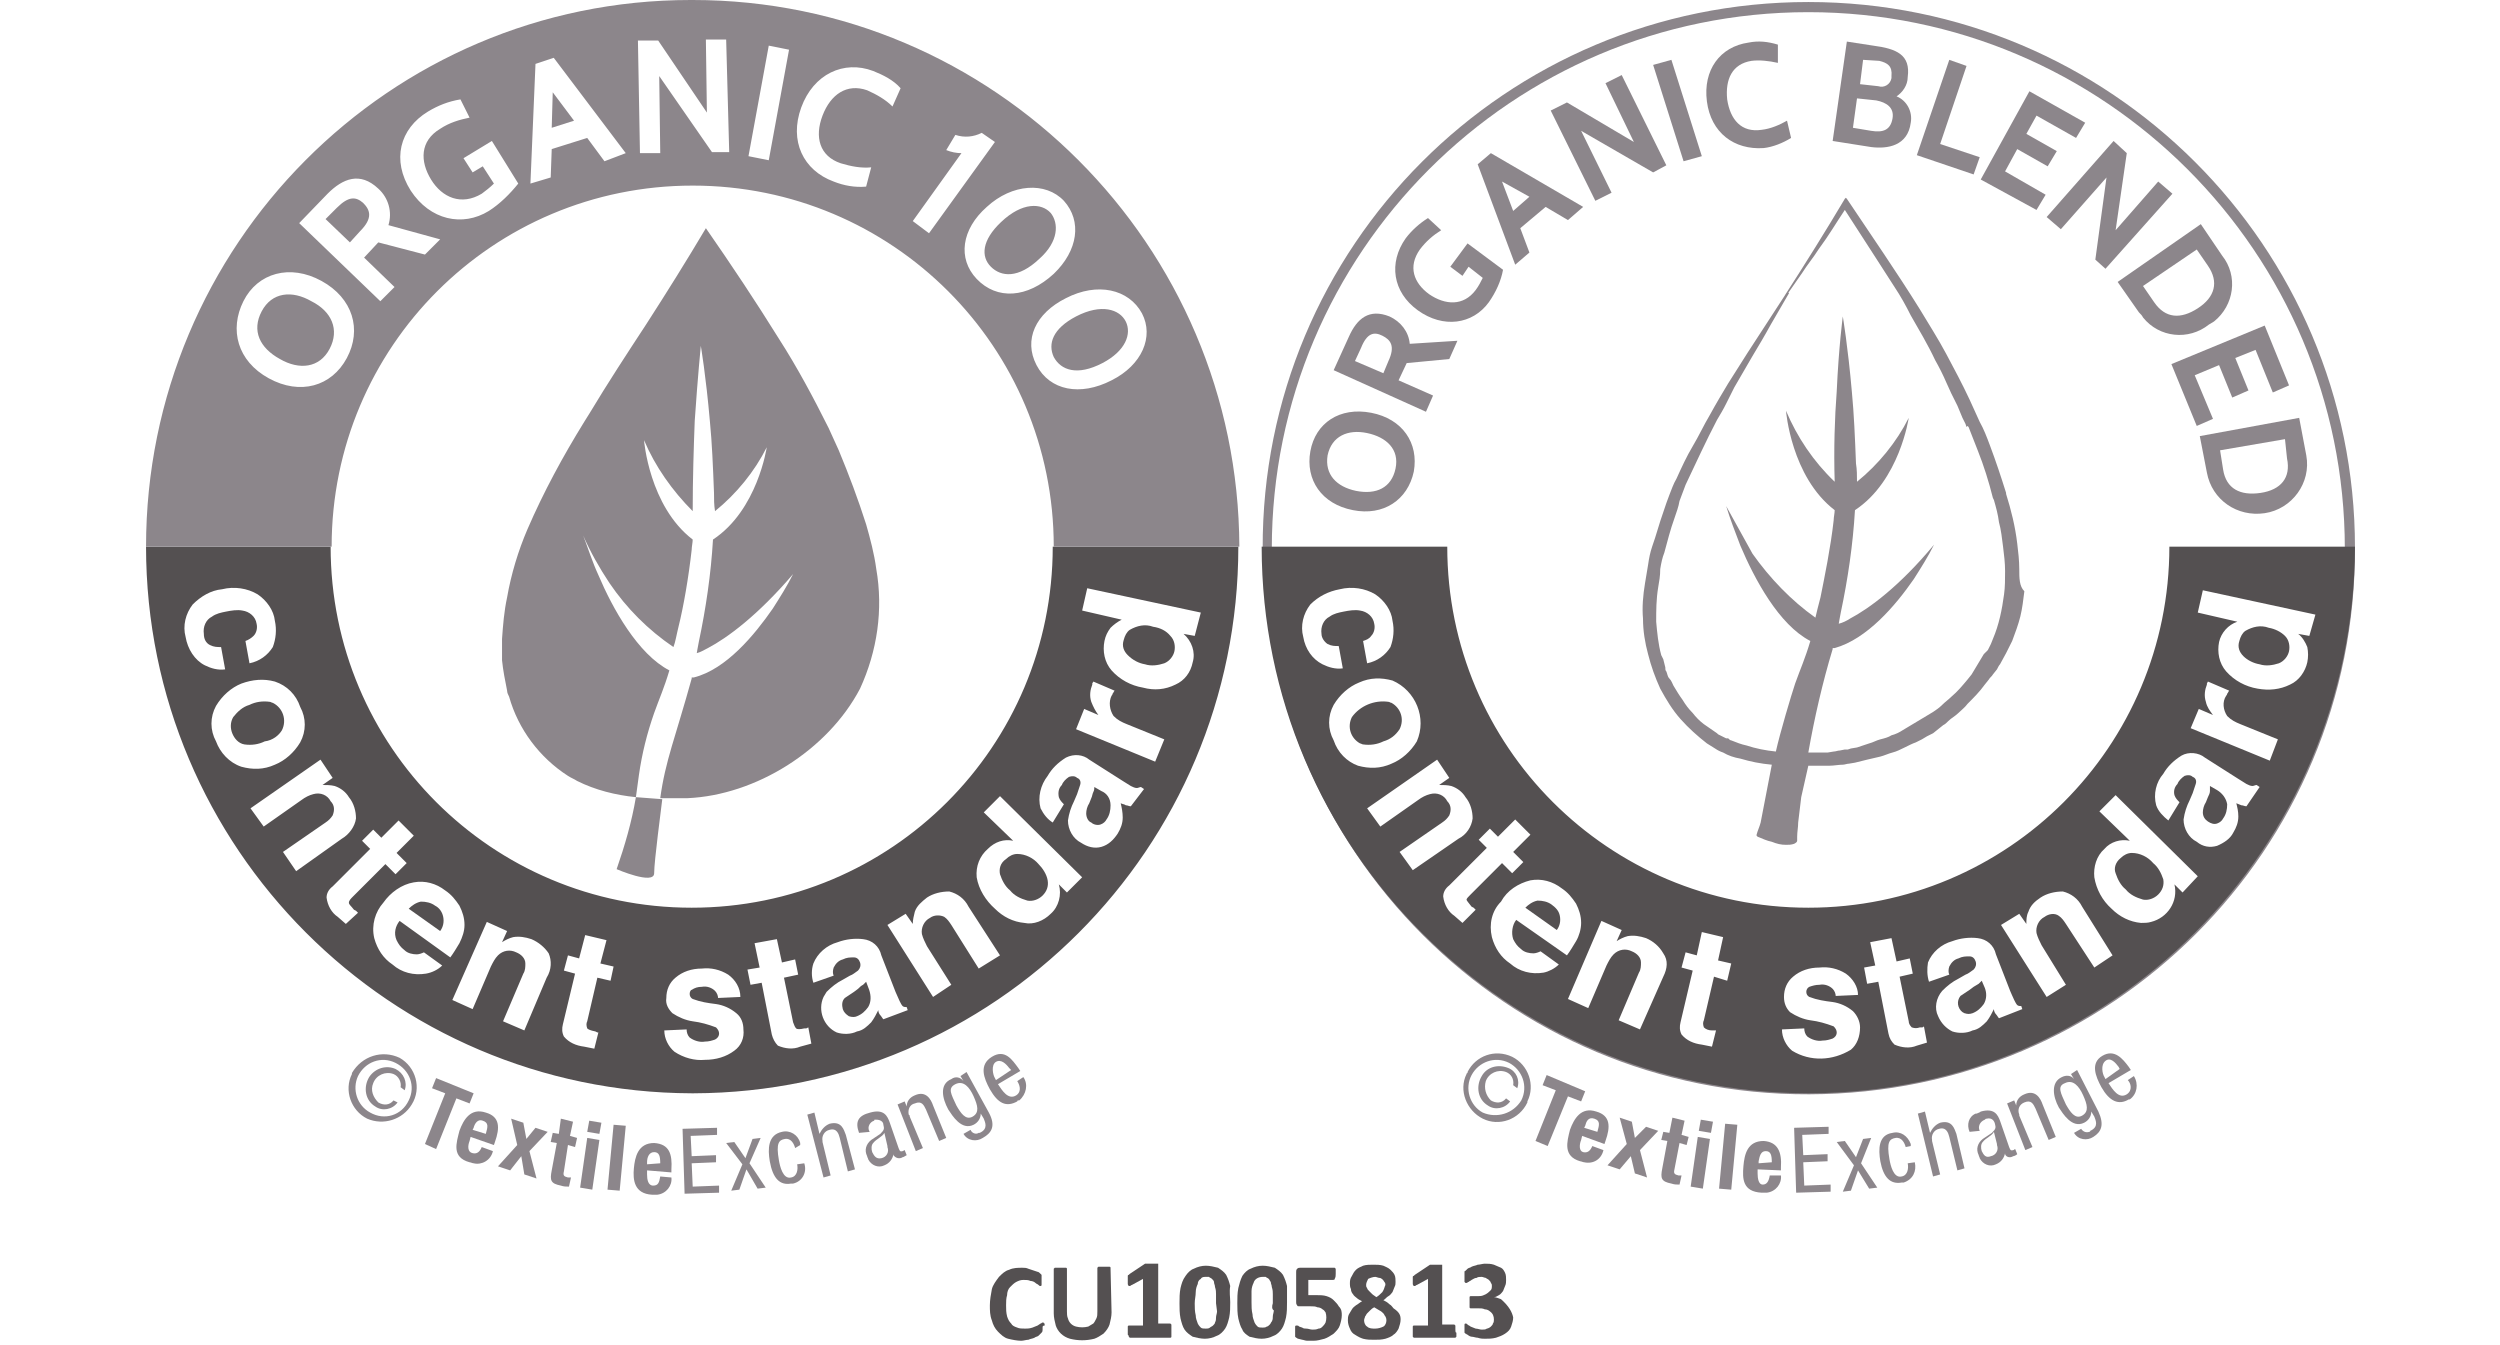 <?xml version="1.0" encoding="utf-8"?>
<!-- Generator: Adobe Illustrator 26.0.2, SVG Export Plug-In . SVG Version: 6.00 Build 0)  -->
<svg version="1.1" id="aaadfd1e-cd4d-4da0-8517-a2216d82a6b6"
	 xmlns="http://www.w3.org/2000/svg" xmlns:xlink="http://www.w3.org/1999/xlink" x="0px" y="0px" width="246.5px" height="132.6px"
	 viewBox="0 0 246.5 132.6" style="enable-background:new 0 0 246.5 132.6;" xml:space="preserve">
<style type="text/css">
	.st0{fill:#8C868B;}
	.st1{fill:none;}
	.st2{fill:#545051;}
</style>
<g>
	<path class="st0" d="M149.1,104.2c1.6,0.8,2.3,2.8,1.5,4.4v0.1c-0.8,1.7-2.8,2.4-4.4,1.6s-2.4-2.8-1.6-4.4c0,0,0-0.1,0.1-0.1v-0.1
		l0,0C145.5,104.1,147.4,103.4,149.1,104.2L149.1,104.2L149.1,104.2z M150,108.5c0.7-1.4,0.1-3-1.2-3.7c-1.4-0.7-3-0.1-3.7,1.2l0,0
		l0,0c-0.7,1.3-0.2,3,1.1,3.7C147.6,110.3,149.2,109.8,150,108.5z M148.9,108.6c-0.5,0.7-1.5,0.9-2.2,0.4l0,0
		c-1-0.6-1.2-1.9-0.6-2.9c0.5-0.9,1.6-1.2,2.6-0.8c0.8,0.3,1.2,1.2,0.9,2l-0.4-0.3c0.1-0.6-0.2-1.1-0.7-1.3c-0.8-0.3-1.7,0.1-2,0.9
		l0,0l0,0c-0.2,0.7,0,1.4,0.5,1.9c0.5,0.3,1.1,0.3,1.5-0.2L148.9,108.6z"/>
	<path class="st0" d="M156.3,107.6l-0.4,1l-1.3-0.5l-2,4.9l-1.2-0.5l2-5l-1.3-0.5l0.4-1L156.3,107.6z"/>
	<path class="st0" d="M156,112l-0.1,0.4c-0.2,0.5-0.2,1.1,0.2,1.2s0.7-0.1,0.9-0.6l1.1,0.4c-0.2,0.9-1,1.4-1.9,1.2
		c-0.1,0-0.3-0.1-0.4-0.1c-1.7-0.5-1.3-1.9-1-3.1c0.4-1.1,1.1-2.3,2.6-1.8c1.4,0.4,1.4,1.5,0.9,2.9l-0.1,0.3L156,112z M157.5,111.6
		c0.2-0.7,0.3-1.1-0.3-1.3s-0.8,0.3-0.9,0.7l-0.1,0.2L157.5,111.6z"/>
	<path class="st0" d="M162.3,111.1l1.2,0.4l-1.8,1.9l0.7,2.7l-1.2-0.4l-0.4-1.7l-1.1,1.3l-1.2-0.4l1.9-2.1l-0.7-2.6l1.2,0.4l0.3,1.6
		L162.3,111.1z"/>
	<path class="st0" d="M164.9,110.2l1.2,0.3l-0.3,1.4l0.7,0.2l-0.2,0.8l-0.7-0.2l-0.5,2.6c-0.1,0.4,0,0.5,0.4,0.6h0.3l-0.2,0.9
		c-0.3,0-0.5,0-0.8-0.1c-1-0.2-1.1-0.5-0.9-1.5l0.5-2.7l-0.6-0.1l0.2-0.8l0.6,0.1L164.9,110.2z"/>
	<path class="st0" d="M167.4,112.1l1.2,0.2l-0.7,4.9l-1.2-0.2L167.4,112.1z M167.7,110.4l1.2,0.2l-0.2,1.1l-1.2-0.2L167.7,110.4z"/>
	<path class="st0" d="M170.1,110.8l1.2,0.1l-0.6,6.4l-1.2-0.1L170.1,110.8z"/>
	<path class="st0" d="M173.3,115.3v0.4c0,0.5,0.1,1.1,0.5,1.1s0.6-0.3,0.7-0.9h1.1c0.1,0.8-0.5,1.6-1.4,1.7h-0.5
		c-1.9-0.1-1.9-1.4-1.8-2.6c0.1-1.2,0.4-2.5,2-2.5c1.4,0.1,1.8,1.1,1.7,2.6v0.3L173.3,115.3z M174.7,114.6c0-0.7-0.1-1.1-0.6-1.1
		s-0.6,0.5-0.7,1v0.2L174.7,114.6L174.7,114.6z"/>
	<path class="st0" d="M176.9,111.2l3.4-0.1v0.7l-2.6,0.1l0.1,2l2.4-0.1v0.7l-2.4,0.1l0.1,2.3l2.6-0.1v0.7l-3.4,0.1L176.9,111.2z"/>
	<path class="st0" d="M181.1,112.6l0.8-0.1l1.1,1.6l0.7-1.8l0.8-0.1l-1,2.5l1.6,2.4l-0.8,0.1l-1.1-1.8l-0.7,2l-0.8,0.1l1.1-2.6
		L181.1,112.6z"/>
	<path class="st0" d="M187.9,113.1c-0.1-0.4-0.4-1-1-0.9s-0.9,0.4-0.6,2.1c0.1,0.6,0.4,1.9,1.2,1.7c0.6-0.1,0.7-0.8,0.6-1.3l0.7-0.1
		c0.2,0.9-0.2,1.7-1.1,2h-0.2c-1.1,0.2-1.8-0.5-2.1-2.1c-0.2-1.2-0.2-2.6,1.2-2.8c0.8-0.2,1.5,0.3,1.8,1.1v0.2L187.9,113.1z"/>
	<path class="st0" d="M189.1,109.8l0.7-0.2l0.5,2.1l0,0c0.2-0.4,0.5-0.8,1-1c1.2-0.3,1.4,0.6,1.6,1.1l0.8,3.4l-0.7,0.2l-0.8-3.3
		c-0.1-0.4-0.3-1-1-0.8c-0.5,0.1-0.8,0.6-0.7,1.1l0,0v0.1l0.8,3.3l-0.7,0.2L189.1,109.8z"/>
	<path class="st0" d="M194.2,111.6c-0.3-0.7-0.1-1.5,0.6-1.8l0,0h0.1c0.2-0.1,0.3-0.1,0.4-0.2c1.4-0.4,1.7,0.4,1.9,0.9l0.9,2.6
		c0.1,0.2,0.1,0.4,0.4,0.3c0.1,0,0.1-0.1,0.2-0.1l0.2,0.5c-0.1,0.1-0.3,0.2-0.4,0.2c-0.3,0.2-0.7,0.1-0.8-0.2l0,0v-0.1l0,0
		c-0.1,0.5-0.4,0.9-0.9,1.1c-0.6,0.3-1.3,0-1.6-0.6l0,0l0,0c0-0.1-0.1-0.2-0.1-0.3c-0.3-0.6-0.1-1.2,0.4-1.6l0.9-0.6
		c0.4-0.4,0.4-0.5,0.3-0.9c-0.1-0.4-0.4-0.6-0.8-0.5c-0.1,0-0.1,0-0.2,0.1c-0.5,0.2-0.7,0.7-0.5,1.1l0,0l0,0l0,0L194.2,111.6z
		 M196.6,111.6c-0.2,0.4-0.8,0.6-1.1,1c-0.2,0.2-0.2,0.6-0.1,0.9c0.2,0.4,0.4,0.7,0.9,0.5c0.5-0.1,0.8-0.6,0.6-1.1v-0.1L196.6,111.6
		z"/>
	<path class="st0" d="M197.9,108.8l0.7-0.3l0.2,0.5l0,0c0-0.5,0.3-0.9,0.8-1.1c1.1-0.5,1.6,0.4,1.8,1l1.3,3.2l-0.7,0.3l-1.3-3.1
		c-0.2-0.4-0.4-0.9-1.1-0.6c-0.5,0.2-0.7,0.7-0.5,1.2v0.1l1.3,3.1l-0.7,0.3L197.9,108.8z"/>
	<path class="st0" d="M206.9,109.6c0.6,1.3,0.3,2-0.5,2.5c-0.6,0.4-1.5,0.3-1.9-0.4l0,0l0.7-0.4c0.2,0.3,0.5,0.4,0.8,0.3
		c0.1,0,0.1-0.1,0.1-0.1l0,0c0.9-0.4,0.5-1.1,0.4-1.4l-0.3-0.5l0,0c0,0.5-0.3,0.9-0.7,1.1c-1.2,0.6-2.1-0.9-2.5-1.5
		c-0.6-1.1-0.8-2.5,0.3-3c0.4-0.2,0.9-0.2,1.2,0.2l0,0l-0.3-0.5l0.6-0.4L206.9,109.6z M203.7,108.9c0.4,0.7,0.9,1.5,1.6,1.1
		s0.5-1.1,0.1-2s-1-1.6-1.8-1.2C202.8,107.1,203.2,107.8,203.7,108.9L203.7,108.9z"/>
	<path class="st0" d="M207.9,106.8c0.4,0.6,1,1.6,1.8,1.1c0.6-0.4,0.4-1.1,0.1-1.4l0.6-0.4c0.5,0.8,0.3,1.8-0.4,2.3h-0.1
		c-1,0.6-1.9,0.2-2.7-1.2c-0.6-1.1-1.1-2.4,0.1-3.1s2,0.3,2.6,1.1l0.2,0.3L207.9,106.8z M209,105.4l-0.1-0.2c-0.3-0.4-0.8-1-1.3-0.6
		s-0.3,1.3-0.1,1.6l0.1,0.2L209,105.4z"/>
	<path class="st0" d="M39.4,104.3c1.6,0.9,2.2,3,1.2,4.6c-0.9,1.5-2.8,2.1-4.4,1.4c-1.6-0.8-2.3-2.8-1.5-4.4v-0.1
		C35.7,104.1,37.7,103.5,39.4,104.3L39.4,104.3z M40.3,108.5c0.7-1.4,0.1-3-1.3-3.7s-3-0.1-3.7,1.3c-0.6,1.3-0.1,2.9,1.2,3.6
		C37.9,110.5,39.6,110,40.3,108.5L40.3,108.5z M39.2,108.7c-0.5,0.7-1.5,0.9-2.2,0.4l0,0c-1-0.6-1.2-1.9-0.6-2.9
		c0.6-0.9,1.7-1.2,2.6-0.8c0.8,0.4,1.2,1.3,0.9,2.1l-0.4-0.3c0.1-0.5-0.2-1.1-0.7-1.3c-0.8-0.3-1.7,0.1-2,0.9l0,0l0,0
		c-0.3,0.7,0,1.4,0.5,1.9c0.5,0.3,1.1,0.3,1.5-0.2L39.2,108.7z"/>
	<path class="st0" d="M46.7,107.8l-0.4,1l-1.3-0.5l-2,5l-1.1-0.5l2-5l-1.3-0.5l0.4-1L46.7,107.8z"/>
	<path class="st0" d="M46.4,112.1l-0.1,0.4c-0.2,0.5-0.2,1.1,0.3,1.2c0.4,0.1,0.7-0.1,0.9-0.6l1.1,0.4c-0.2,0.9-1.1,1.4-1.9,1.2l0,0
		c-0.1,0-0.3-0.1-0.4-0.1c-1.8-0.5-1.3-1.9-1-3.1c0.4-1.1,1.1-2.3,2.6-1.8c1.4,0.4,1.4,1.5,0.9,2.9l-0.1,0.3L46.4,112.1z
		 M47.9,111.8c0.2-0.7,0.3-1.1-0.3-1.3c-0.5-0.2-0.8,0.3-0.9,0.7l-0.1,0.2L47.9,111.8z"/>
	<path class="st0" d="M52.8,111.2l1.2,0.4l-1.8,1.9l0.7,2.7l-1.2-0.4l-0.3-1.8l-1.1,1.4l-1.2-0.4l1.9-2.1l-0.6-2.6l1.2,0.4l0.3,1.6
		L52.8,111.2z"/>
	<path class="st0" d="M55.3,110.3l1.2,0.3l-0.3,1.4l0.7,0.2l-0.2,0.9l-0.7-0.2l-0.4,2.6c-0.1,0.4,0,0.5,0.4,0.6h0.3l-0.2,0.9
		c-0.3,0-0.5,0-0.8-0.1c-1-0.2-1.1-0.5-0.9-1.5l0.5-2.7l-0.6-0.1l0.2-0.9l0.6,0.1L55.3,110.3z"/>
	<path class="st0" d="M57.9,112.2l1.2,0.2l-0.7,4.9l-1.2-0.2L57.9,112.2z M58.1,110.5l1.2,0.2l-0.2,1.1l-1.2-0.2L58.1,110.5z"/>
	<path class="st0" d="M60.5,110.9l1.2,0.1l-0.6,6.4l-1.2-0.1L60.5,110.9z"/>
	<path class="st0" d="M63.8,115.4v0.4c0,0.5,0.1,1.1,0.6,1.1c0.5,0,0.6-0.3,0.7-0.9l1.1,0.1c0.1,0.8-0.5,1.6-1.4,1.7h-0.5
		c-1.8-0.1-1.9-1.5-1.8-2.6s0.4-2.5,2-2.5c1.5,0.1,1.8,1.1,1.7,2.6v0.3L63.8,115.4z M65.1,114.7c0-0.7-0.1-1.1-0.6-1.1
		s-0.7,0.5-0.7,1v0.2L65.1,114.7L65.1,114.7z"/>
	<path class="st0" d="M67.3,111.3l3.4-0.1v0.7l-2.6,0.1l0.1,2l2.4-0.1v0.7l-2.4,0.1l0.1,2.3l2.6-0.1v0.7l-3.4,0.1L67.3,111.3z"/>
	<path class="st0" d="M71.6,112.7l0.8-0.1l1.1,1.6l0.7-1.9l0.8-0.1l-1.1,2.5l1.6,2.4l-0.8,0.1l-1.1-1.9l-0.7,2l-0.8,0.1l1.1-2.6
		L71.6,112.7z"/>
	<path class="st0" d="M78.4,113.2c-0.1-0.4-0.4-1-1-0.9s-0.9,0.4-0.6,2.1c0.1,0.6,0.4,1.9,1.2,1.7c0.6-0.1,0.7-0.8,0.6-1.3l0.7-0.1
		c0.3,0.9-0.2,1.8-1.1,2H78c-1.1,0.2-1.8-0.5-2.1-2.2c-0.2-1.2-0.2-2.6,1.2-2.9c0.8-0.2,1.6,0.3,1.8,1.1v0.2L78.4,113.2z"/>
	<path class="st0" d="M79.6,109.9l0.7-0.2l0.5,2.1l0,0c0.2-0.4,0.5-0.8,1-1c1.2-0.3,1.4,0.6,1.6,1.1l0.9,3.4l-0.7,0.2l-0.8-3.3
		c-0.1-0.4-0.3-1-1-0.8c-0.5,0.1-0.8,0.6-0.7,1.1l0,0v0.1l0.8,3.3l-0.7,0.2L79.6,109.9z"/>
	<path class="st0" d="M84.7,111.7c-0.4-1.1-0.1-1.7,1.1-2c1.4-0.4,1.7,0.4,1.9,0.9l0.9,2.6c0.1,0.2,0.1,0.4,0.4,0.3
		c0.1,0,0.1-0.1,0.2-0.1l0.2,0.5c-0.2,0.1-0.3,0.2-0.4,0.2c-0.3,0.2-0.7,0.1-0.9-0.2l0,0v-0.1l0,0c-0.1,0.5-0.4,0.9-0.9,1.1
		c-0.6,0.3-1.3,0-1.6-0.6l0,0l0,0c0-0.1-0.1-0.2-0.1-0.3c-0.3-0.6-0.1-1.2,0.4-1.6l0.9-0.6c0.4-0.4,0.4-0.5,0.3-0.9
		c0-0.3-0.3-0.5-0.7-0.5l0,0h-0.1c-0.1,0-0.1,0-0.1,0.1c-0.4,0.1-0.7,0.6-0.5,1l0,0c0,0,0,0.1,0.1,0.1l0,0l0,0L84.7,111.7z
		 M87.2,111.7c-0.2,0.4-0.8,0.6-1.1,1c-0.2,0.2-0.2,0.6-0.1,0.9c0.2,0.4,0.4,0.7,0.9,0.6s0.8-0.6,0.6-1.1V113L87.2,111.7z"/>
	<path class="st0" d="M88.5,108.9l0.7-0.3l0.2,0.5l0,0c0-0.5,0.3-0.9,0.8-1.1c1.1-0.5,1.6,0.4,1.8,1l1.3,3.2l-0.7,0.3l-1.3-3.1
		c-0.2-0.4-0.4-0.9-1.1-0.6c-0.5,0.1-0.7,0.6-0.6,1.1l0.1,0.1v0.1l1.3,3.1l-0.7,0.3L88.5,108.9z"/>
	<path class="st0" d="M97.5,109.7c0.7,1.3,0.3,2-0.6,2.5c-0.6,0.4-1.5,0.3-1.9-0.4l0,0l0.7-0.4c0.1,0.3,0.5,0.5,0.8,0.3l0,0l0,0h0.1
		c0.9-0.4,0.5-1.1,0.4-1.4l-0.3-0.5l0,0c0,0.5-0.3,0.9-0.7,1.1c-1.2,0.6-2.1-0.9-2.5-1.5c-0.6-1.1-0.9-2.5,0.3-3
		c0.4-0.3,0.9-0.2,1.2,0.2l0,0l-0.3-0.5l0.6-0.4L97.5,109.7z M94.3,109c0.4,0.7,0.9,1.5,1.6,1.1s0.5-1.1,0.1-2s-1-1.6-1.8-1.2
		S93.8,107.9,94.3,109z"/>
	<path class="st0" d="M98.4,106.9c0.4,0.6,1,1.6,1.8,1.1c0.6-0.4,0.3-1.1,0.1-1.4l0.6-0.4c0.5,0.7,0.3,1.7-0.4,2.3h-0.1
		c0,0-0.1,0-0.1,0.1l0,0c-1.1,0.6-1.9,0.2-2.7-1.2c-0.6-1.1-1.1-2.4,0.2-3.2s2,0.3,2.6,1.1l0.2,0.3L98.4,106.9z M99.7,105.5
		l-0.2-0.2c-0.3-0.4-0.8-0.9-1.3-0.6s-0.3,1.3-0.1,1.6l0.1,0.2L99.7,105.5z"/>
	<path id="Border" class="st0" d="M178.3,0.2c-29.8,0-53.9,24.1-53.8,53.9s24.1,53.9,53.9,53.8s53.9-24.1,53.8-53.9
		C232.2,24.3,208.1,0.2,178.3,0.2L178.3,0.2z M178.3,107c-29.2,0-52.9-23.7-52.9-52.9s23.7-52.9,52.9-52.9s52.9,23.7,52.9,52.9l0,0
		l0,0c0,29.2-23.6,52.9-52.7,52.9H178.3z"/>
	<path class="st1" d="M231.9,53.9c0,29.6-24.1,53.7-53.7,53.6s-53.7-24.1-53.6-53.7s24.1-53.7,53.7-53.6
		C207.9,0.2,231.9,24.2,231.9,53.9L231.9,53.9z"/>
	<path class="st2" d="M102.8,130.9v0.2c0,0.1,0,0.2-0.1,0.3l-0.1,0.1c-0.1,0.1-0.1,0.1-0.2,0.2c-0.1,0.1-0.3,0.1-0.4,0.2
		c-0.2,0.1-0.4,0.1-0.6,0.2c-0.2,0-0.5,0.1-0.7,0.1c-0.4,0-0.9-0.1-1.3-0.2c-0.4-0.1-0.7-0.4-1-0.7s-0.5-0.7-0.6-1.1
		c-0.2-0.5-0.2-1-0.2-1.5s0.1-1.1,0.2-1.6c0.1-0.4,0.4-0.8,0.7-1.2c0.3-0.3,0.6-0.6,1-0.7c0.4-0.2,0.9-0.2,1.3-0.2
		c0.2,0,0.4,0,0.6,0.1c0.3,0.1,0.6,0.2,0.9,0.3c0.1,0,0.2,0.1,0.3,0.2l0.1,0.1v0.1v0.9c0,0,0,0.1-0.1,0.1l0,0c-0.1,0-0.1,0-0.2-0.1
		s-0.2-0.1-0.3-0.2c-0.1-0.1-0.3-0.2-0.5-0.2c-0.2-0.1-0.4-0.1-0.7-0.1c-0.3,0-0.5,0.1-0.7,0.2s-0.4,0.3-0.6,0.5s-0.3,0.5-0.3,0.8
		c-0.1,0.3-0.1,0.7-0.1,1c0,0.4,0,0.7,0.1,1.1c0.1,0.3,0.2,0.5,0.4,0.7c0.1,0.2,0.3,0.3,0.6,0.4c0.2,0.1,0.5,0.1,0.8,0.1
		c0.2,0,0.4,0,0.7-0.1c0.2-0.1,0.3-0.1,0.5-0.2l0.3-0.2c0.1,0,0.1-0.1,0.2-0.1h0.1c0,0,0,0.1,0.1,0.1v0.2
		C102.8,130.7,102.8,130.8,102.8,130.9z"/>
	<path class="st2" d="M109.6,129.4c0,0.4-0.1,0.8-0.2,1.2c-0.1,0.3-0.3,0.6-0.6,0.9c-0.3,0.2-0.6,0.4-0.9,0.5
		c-0.8,0.2-1.6,0.2-2.4,0c-0.7-0.2-1.2-0.7-1.4-1.3c-0.1-0.4-0.2-0.8-0.2-1.2v-4.3v-0.1l0.1-0.1h1.1c0,0,0.1,0,0.1,0.1v0.1v4.1
		c0,0.2,0,0.5,0.1,0.7c0.1,0.4,0.4,0.7,0.8,0.8s0.8,0.1,1.2,0c0.2-0.1,0.3-0.2,0.5-0.3c0.1-0.1,0.2-0.3,0.3-0.5
		c0.1-0.2,0.1-0.4,0.1-0.7v-4.2V125l0.1-0.1h1.1c0,0,0.1,0,0.1,0.1v0.1L109.6,129.4z"/>
	<path class="st2" d="M115.5,131.4v0.4c0,0,0,0.1-0.1,0.1h-0.1h-3.9l-0.1-0.1c0-0.1,0-0.1-0.1-0.2c0-0.1,0-0.2,0-0.3s0-0.2,0-0.3
		s0-0.1,0-0.2c0,0,0-0.1,0.1-0.1h0.1h1.3v-4.6l-1.1,0.6c-0.1,0-0.1,0.1-0.2,0.1h-0.1c0,0-0.1-0.1-0.1-0.2s0-0.2,0-0.3v-0.5
		c0,0,0-0.1,0.1-0.1l0.1-0.1l1.5-1h1c0.1,0,0.1,0,0.2,0h0.1v5.9h1.2l0.1,0.1v0.2V131.4z"/>
	<path class="st2" d="M121.3,128.4c0,0.5,0,1-0.1,1.5c-0.1,0.4-0.2,0.8-0.4,1.1c-0.2,0.3-0.5,0.6-0.8,0.7c-0.4,0.2-0.8,0.3-1.2,0.3
		c-0.4,0-0.8-0.1-1.2-0.2c-0.3-0.2-0.6-0.4-0.8-0.7c-0.2-0.3-0.3-0.7-0.4-1.1c-0.1-0.5-0.1-1-0.1-1.5s0-1,0.1-1.5
		c0.1-0.4,0.2-0.8,0.5-1.2c0.2-0.3,0.5-0.6,0.8-0.7c0.4-0.2,0.8-0.3,1.2-0.3c0.4,0,0.8,0.1,1.2,0.2c0.3,0.2,0.6,0.4,0.8,0.7
		c0.2,0.4,0.3,0.7,0.4,1.1C121.2,127.4,121.3,127.9,121.3,128.4z M119.9,128.5v-0.9c0-0.2,0-0.4-0.1-0.7c0-0.2-0.1-0.3-0.1-0.5
		c0-0.1-0.1-0.2-0.2-0.3c-0.1-0.1-0.2-0.1-0.3-0.2c-0.1,0-0.2,0-0.3,0c-0.2,0-0.4,0-0.5,0.2c-0.2,0.1-0.3,0.3-0.3,0.5
		c-0.1,0.2-0.2,0.5-0.2,0.8c0,0.4-0.1,0.7-0.1,1.1s0,0.8,0.1,1.2c0,0.3,0.1,0.5,0.2,0.8c0.1,0.2,0.2,0.3,0.3,0.4
		c0.1,0.1,0.3,0.1,0.5,0.1c0.1,0,0.3,0,0.4-0.1s0.2-0.1,0.3-0.2c0.1-0.1,0.2-0.2,0.2-0.3c0.1-0.2,0.1-0.3,0.1-0.5s0.1-0.4,0.1-0.6
		L119.9,128.5L119.9,128.5z"/>
	<path class="st2" d="M126.9,128.4c0,0.5,0,1-0.1,1.5c-0.1,0.4-0.2,0.8-0.4,1.1c-0.2,0.3-0.5,0.6-0.8,0.7c-0.4,0.2-0.8,0.3-1.2,0.3
		c-0.4,0-0.8-0.1-1.2-0.2c-0.3-0.2-0.6-0.4-0.7-0.7c-0.2-0.3-0.3-0.7-0.4-1.1c-0.1-0.5-0.1-1-0.1-1.5s0-1,0.1-1.5
		c0.1-0.4,0.2-0.8,0.4-1.2c0.2-0.3,0.5-0.6,0.8-0.7c0.4-0.2,0.8-0.3,1.2-0.3c0.4,0,0.8,0.1,1.2,0.2c0.3,0.2,0.6,0.4,0.8,0.7
		c0.2,0.4,0.3,0.7,0.4,1.1C126.9,127.4,126.9,127.9,126.9,128.4z M125.5,128.5v-0.9c0-0.2,0-0.4-0.1-0.7c0-0.2-0.1-0.3-0.1-0.5
		c-0.1-0.1-0.1-0.2-0.2-0.3c-0.1-0.1-0.2-0.1-0.3-0.2c-0.1,0-0.2,0-0.3,0c-0.4,0-0.8,0.2-0.9,0.6c-0.1,0.2-0.2,0.5-0.2,0.8v1.1
		c0,0.4,0,0.8,0.1,1.2c0,0.3,0.1,0.5,0.2,0.8c0.1,0.2,0.2,0.3,0.3,0.4c0.1,0.1,0.3,0.1,0.5,0.1c0.1,0,0.3,0,0.4-0.1
		c0.1,0,0.2-0.1,0.3-0.2c0.1-0.1,0.1-0.2,0.2-0.3c0.1-0.2,0.1-0.3,0.1-0.5s0.1-0.4,0.1-0.6C125.4,129.1,125.4,128.8,125.5,128.5
		L125.5,128.5z"/>
	<path class="st2" d="M132.3,129.7c0,0.3-0.1,0.7-0.2,1c-0.1,0.3-0.3,0.5-0.6,0.8c-0.3,0.2-0.6,0.4-0.9,0.5
		c-0.4,0.1-0.7,0.2-1.1,0.2c-0.2,0-0.4,0-0.6,0c-0.2,0-0.4-0.1-0.5-0.1L128,132c-0.1,0-0.1-0.1-0.2-0.1l-0.1-0.1v-0.1
		c0-0.1,0-0.1,0-0.2c0-0.1,0-0.2,0-0.2c0-0.1,0-0.2,0-0.3s0-0.1,0-0.2c0,0,0-0.1,0.1-0.1c0,0,0,0,0.1,0s0.1,0,0.2,0.1l0.3,0.1
		c0.1,0.1,0.3,0.1,0.4,0.1c0.2,0,0.4,0.1,0.6,0.1c0.2,0,0.4,0,0.6-0.1c0.2,0,0.3-0.1,0.4-0.2c0.1-0.1,0.2-0.2,0.3-0.4
		c0.1-0.3,0.1-0.7,0-1c-0.1-0.1-0.1-0.2-0.3-0.3c-0.1-0.1-0.3-0.2-0.5-0.2c-0.2-0.1-0.4-0.1-0.7-0.1c-0.2,0-0.4,0-0.6,0h-0.5
		c-0.1,0-0.2,0-0.2-0.1c-0.1-0.1-0.1-0.2-0.1-0.3v-3c0-0.1,0-0.2,0.1-0.3c0.1-0.1,0.2-0.1,0.3-0.1h3.4l0.1,0.1v0.5
		c0,0.2,0,0.3-0.1,0.5c0,0.1-0.1,0.1-0.2,0.1H129v1.5h0.8c0.3,0,0.7,0,1,0.1s0.5,0.2,0.7,0.4s0.4,0.4,0.5,0.6
		C132.3,129.1,132.3,129.4,132.3,129.7z"/>
	<path class="st2" d="M138.1,130.1c0,0.3-0.1,0.6-0.2,0.9c-0.1,0.2-0.3,0.5-0.5,0.6c-0.2,0.2-0.5,0.3-0.8,0.4
		c-0.4,0.1-0.7,0.1-1.1,0.1c-0.4,0-0.7,0-1.1-0.1c-0.3-0.1-0.5-0.2-0.8-0.4c-0.2-0.1-0.4-0.3-0.5-0.6c-0.1-0.2-0.2-0.5-0.2-0.8
		c0-0.2,0-0.4,0.1-0.6c0.1-0.2,0.2-0.3,0.3-0.5s0.3-0.3,0.4-0.4c0.2-0.1,0.4-0.3,0.6-0.4c-0.2-0.1-0.4-0.2-0.5-0.3
		c-0.1-0.1-0.3-0.2-0.4-0.4c-0.1-0.1-0.2-0.3-0.2-0.5c-0.1-0.2-0.1-0.4-0.1-0.5c0-0.3,0-0.5,0.2-0.8c0.1-0.2,0.2-0.4,0.4-0.6
		s0.5-0.3,0.7-0.4c0.3-0.1,0.7-0.1,1-0.1s0.7,0,1,0.1c0.2,0.1,0.5,0.2,0.7,0.4c0.2,0.2,0.3,0.3,0.4,0.5c0.1,0.2,0.1,0.5,0.1,0.7
		s0,0.3-0.1,0.5s-0.1,0.3-0.2,0.5c-0.1,0.1-0.2,0.3-0.4,0.4s-0.3,0.3-0.5,0.4c0.2,0.1,0.4,0.2,0.6,0.4c0.2,0.1,0.3,0.3,0.4,0.4
		C138,129.4,138.1,129.7,138.1,130.1L138.1,130.1z M136.7,130.2c0-0.1,0-0.2-0.1-0.4c-0.1-0.1-0.1-0.2-0.2-0.3
		c-0.1-0.1-0.2-0.2-0.4-0.3s-0.3-0.2-0.5-0.3c-0.2,0.1-0.3,0.2-0.4,0.3c-0.1,0.1-0.2,0.2-0.3,0.3s-0.1,0.2-0.2,0.3
		c0,0.1-0.1,0.2-0.1,0.4s0.1,0.5,0.3,0.6c0.2,0.2,0.5,0.2,0.8,0.2s0.6-0.1,0.8-0.2C136.6,130.7,136.7,130.4,136.7,130.2L136.7,130.2
		z M136.6,126.7c0-0.1,0-0.2-0.1-0.3c-0.1-0.2-0.3-0.4-0.5-0.4c-0.1,0-0.3-0.1-0.4-0.1c-0.2,0-0.5,0.1-0.7,0.2
		c-0.1,0.2-0.2,0.4-0.2,0.6c0,0.1,0,0.2,0.1,0.3c0,0.1,0.1,0.2,0.2,0.3c0.1,0.1,0.2,0.2,0.3,0.3c0.1,0.1,0.3,0.2,0.4,0.3
		c0.2-0.1,0.4-0.3,0.6-0.5C136.5,127.1,136.5,126.9,136.6,126.7L136.6,126.7z"/>
	<path class="st2" d="M143.6,131.4v0.4l-0.1,0.1h-0.1h-4l-0.1-0.1c0-0.1,0-0.1,0-0.2c0-0.1,0-0.2,0-0.3s0-0.2,0-0.3s0-0.1,0-0.2
		c0,0,0-0.1,0.1-0.1h0.1h1.3v-4.6l-1.1,0.6c-0.1,0-0.1,0.1-0.2,0.1h-0.1c0,0-0.1-0.1-0.1-0.2s0-0.2,0-0.3v-0.2c0,0,0-0.1,0-0.2
		c0,0,0-0.1,0.1-0.1l0.1-0.1l1.5-1h1.2v0.1v5.8h1.2l0.1,0.1c0,0.1,0,0.1,0,0.2C143.5,131.3,143.5,131.4,143.6,131.4z"/>
	<path class="st2" d="M149.2,129.9c0,0.3-0.1,0.6-0.2,0.9c-0.1,0.3-0.3,0.5-0.6,0.7s-0.6,0.3-0.9,0.4c-0.4,0.1-0.7,0.1-1.1,0.1
		c-0.2,0-0.4,0-0.7-0.1c-0.2,0-0.4-0.1-0.6-0.1c-0.1,0-0.3-0.1-0.4-0.2c-0.1,0-0.1-0.1-0.2-0.1l-0.1-0.1v-0.1c0-0.1,0-0.1,0-0.2V131
		c0-0.1,0-0.2,0-0.4c0-0.1,0.1-0.1,0.1-0.1c0.1,0,0.1,0,0.2,0.1c0.1,0.1,0.2,0.1,0.3,0.2c0.2,0.1,0.3,0.1,0.5,0.2
		c0.2,0,0.4,0.1,0.6,0.1c0.2,0,0.4,0,0.5-0.1c0.1,0,0.3-0.1,0.4-0.2c0.1-0.1,0.2-0.2,0.2-0.3c0.1-0.1,0.1-0.3,0.1-0.4
		c0-0.3-0.1-0.6-0.4-0.8c-0.1-0.1-0.3-0.2-0.5-0.2c-0.2-0.1-0.4-0.1-0.7-0.1H145c0,0-0.1,0-0.1-0.1s0-0.1,0-0.2c0-0.1,0-0.2,0-0.3
		s0-0.2,0-0.3c0,0,0-0.1,0-0.2c0,0,0-0.1,0.1-0.1h0.7c0.2,0,0.4,0,0.6-0.1c0.3-0.1,0.5-0.3,0.7-0.5c0.1-0.1,0.1-0.3,0.1-0.4
		s0-0.2-0.1-0.3c0-0.1-0.1-0.2-0.2-0.3c-0.1-0.1-0.2-0.1-0.3-0.2c-0.1,0-0.3-0.1-0.4-0.1c-0.2,0-0.4,0-0.5,0.1
		c-0.2,0-0.3,0.1-0.5,0.2c-0.1,0.1-0.2,0.1-0.3,0.2c-0.1,0-0.1,0.1-0.2,0.1h-0.1c0,0,0,0-0.1-0.1c0-0.1,0-0.1,0-0.2s0-0.2,0-0.3
		c0-0.1,0-0.1,0-0.2c0,0,0-0.1,0-0.2v-0.1c0,0,0-0.1,0.1-0.1c0.1-0.1,0.1-0.1,0.2-0.2c0.1-0.1,0.3-0.1,0.4-0.2
		c0.2-0.1,0.4-0.1,0.6-0.2c0.2,0,0.5-0.1,0.7-0.1c0.3,0,0.6,0,0.9,0.1c0.2,0.1,0.5,0.2,0.7,0.3c0.2,0.1,0.3,0.3,0.4,0.5
		c0.1,0.2,0.1,0.5,0.1,0.7s0,0.4-0.1,0.6s-0.1,0.3-0.2,0.5c-0.1,0.1-0.2,0.3-0.4,0.4s-0.3,0.2-0.5,0.2l0,0c0.2,0,0.4,0.1,0.7,0.2
		C148.8,128.8,149.1,129.4,149.2,129.9L149.2,129.9z"/>
	<path class="st0" d="M199.1,56.1c0-0.8-0.1-1.7-0.2-2.5c-0.2-1.7-0.6-3.3-1.1-4.9v-0.1l0,0c-0.5-1.6-1-3.1-1.6-4.7
		c-0.3-0.8-0.6-1.6-1-2.3l-0.5-1.1l-0.5-1.1c-0.7-1.5-1.5-3-2.3-4.5s-1.7-2.9-2.6-4.4l0,0l0,0c-2.3-3.7-4.8-7.3-7.2-10.9l-0.1-0.1
		l-0.1,0.1c-1.9,3.2-3.9,6.4-5.9,9.5l0.1,0.1l1.6-2.3c0.5-0.8,1.1-1.5,1.6-2.3c1.1-1.5,1.6-2.4,2.6-3.9l3.1,4.8l0.9,1.4l0.9,1.4
		c0.6,0.9,1.1,1.8,1.6,2.8l0,0c0.8,1.4,1.7,2.9,2.4,4.4c0.4,0.7,0.8,1.5,1.1,2.2l0.5,1.1l0.3,0.6L193,40l0.5,1.2l0.3,0.6l0.1,0.3
		L194,42l0.1,0.1c0.3,0.8,0.6,1.5,0.9,2.3c0.6,1.5,1.1,3.1,1.5,4.7l0.1,0.2c0.2,0.7,0.4,1.4,0.5,2.2c0.2,0.7,0.3,1.6,0.4,2.4
		c0.1,0.8,0.2,1.6,0.2,2.4c0,0.8,0,1.6-0.1,2.3c-0.2,1.5-0.5,3-1.1,4.4l-0.2,0.5c-0.1,0.2-0.2,0.4-0.3,0.6l-0.1,0.1l-0.1,0.1
		l-0.2,0.2l-0.3,0.5c-0.1,0.2-0.2,0.3-0.3,0.5l-0.3,0.5c-0.1,0.2-0.2,0.3-0.3,0.5L194,67c-0.5,0.6-1,1.2-1.6,1.7
		c-0.3,0.3-0.6,0.5-0.9,0.8s-0.6,0.5-0.9,0.7c-0.2,0.1-0.3,0.2-0.5,0.3l-0.5,0.3l-0.5,0.3l-0.5,0.3l-0.5,0.3
		c-0.2,0.1-0.3,0.2-0.5,0.3c-0.3,0.2-0.7,0.4-1.1,0.5c-0.3,0.2-0.7,0.3-1.1,0.4c-0.4,0.1-0.7,0.3-1.1,0.4l-0.6,0.2l-0.3,0.1
		l-0.3,0.1l-0.6,0.1l-0.3,0.1h-0.3l-0.5,0.1c-0.2,0-0.4,0.1-0.6,0.1l-0.6,0.1h-0.3h0.1c-0.6,0-1.1,0-1.7,0c0.6-3.4,1.4-6.9,2.4-10.2
		v-0.1h0.2c3.2-0.9,6-4.2,7.8-6.8l0,0c0.7-1.1,1.4-2.2,2-3.4c-3.4,4.1-6.4,6.3-8.3,7.3l0,0c-0.3,0.2-0.7,0.4-1.1,0.5
		c0-0.1,0.1-0.5,0.2-1.1c0.7-3.3,1.2-6.7,1.4-10.1c4.4-2.9,5.3-9.1,5.3-9.1c-1.2,2.4-3,4.6-5.1,6.3c0-0.6,0-1.2-0.1-1.8l0,0
		c-0.1-2.6-0.2-4.9-0.4-7l0,0c-0.4-4.6-0.9-7.5-0.9-7.5s-0.4,3-0.6,7.4c-0.2,2.6-0.3,5.7-0.2,8.9c-2.1-2-3.7-4.4-4.8-7
		c0,0,0.5,6.5,4.8,9.8c0,0.3-0.1,0.7-0.1,1l0,0c-0.3,2.7-0.9,5.6-1.3,7.6l0,0c-0.2,0.8-0.4,1.5-0.5,2c-2.4-1.7-4.5-3.9-6.2-6.3l0,0
		l-2.6-4.7c0.4,1.3,0.9,2.6,1.4,3.9l0,0c1.4,3.3,3.8,7.8,6.9,9.4c-0.5,1.7-1,2.8-1.5,4.2l0,0c-0.4,1.2-1.5,4.9-1.9,6.7
		c-1-0.1-2-0.3-2.9-0.6c-0.5-0.1-1-0.3-1.5-0.5c-0.1,0-0.2-0.1-0.3-0.2h-0.2l-0.2-0.1l-0.4-0.2l-0.2-0.1l0,0l-0.1-0.1
		c-0.4-0.3-0.9-0.6-1.3-0.9c-0.4-0.3-0.8-0.7-1.1-1.1c-0.4-0.4-0.7-0.8-1-1.3c-0.3-0.4-0.6-0.9-0.9-1.4c-0.1-0.2-0.2-0.5-0.4-0.7
		s-0.2-0.5-0.3-0.7c-0.1-0.1-0.1-0.2-0.1-0.4l-0.1-0.4L164,65l-0.1-0.2l-0.1-0.2c-0.3-1.1-0.4-2.2-0.5-3.3c0-1.1,0-2.2,0.2-3.4
		c0.1-0.6,0.2-1.1,0.2-1.8c0.1-0.6,0.2-1.1,0.4-1.6c0.3-1.1,0.6-2.3,1-3.4c0.2-0.6,0.4-1.1,0.5-1.7c0.2-0.5,0.4-1.1,0.6-1.6
		c1-2.1,2-4.3,3.1-6.4c0.3-0.5,0.6-1,0.9-1.6l0.4-0.8l0.4-0.8l1.8-3.1c0.6-1,1.2-2,1.8-3.1l1.8-3.1l-0.2-0.1l-3.9,6l-1.9,3
		c-0.6,1-1.2,2-1.8,3.1c-0.6,1-1.1,2.1-1.7,3.1c-0.6,1-1.1,2.1-1.6,3.2c-0.3,0.5-0.5,1.1-0.7,1.6s-0.4,1.1-0.6,1.7
		c-0.4,1.1-0.7,2.3-1.1,3.4c-0.2,0.6-0.3,1.1-0.4,1.8c-0.1,0.6-0.2,1.2-0.3,1.8c-0.2,1.2-0.3,2.4-0.2,3.5c0,1.2,0.2,2.4,0.5,3.5
		c0.3,1.2,0.7,2.3,1.2,3.4c0.6,1.1,1.2,2.1,2,3s1.7,1.7,2.6,2.4c0.3,0.2,0.5,0.3,0.8,0.5s0.5,0.3,0.8,0.4c0.5,0.3,1.1,0.5,1.7,0.6
		c1,0.3,2,0.5,3.1,0.6l-1.1,5.7c-0.1,0.4-0.3,0.8-0.4,1.2v0.1l0.1,0.1c0.5,0.2,0.9,0.4,1.4,0.5c0.5,0.2,0.9,0.3,1.4,0.3
		c0.3,0,0.5,0,0.8-0.1c0.2-0.1,0.3-0.2,0.3-0.3c0-0.1,0-0.3,0-0.4c0-0.5,0.1-0.9,0.1-1.4c0.1-0.8,0.2-1.7,0.3-2.5l0.7-3.1
		c0.7,0,1.4,0,2.1,0c0.4,0,0.9-0.1,1.3-0.1c0.2,0,0.4-0.1,0.6-0.1l0.6-0.1c0.8-0.2,1.6-0.4,2.5-0.6c0.4-0.1,0.8-0.3,1.2-0.4
		s0.8-0.3,1.2-0.5s0.8-0.4,1.1-0.5l0.6-0.3l0.5-0.3l0.6-0.3l0.5-0.4l0.5-0.4c0.2-0.1,0.3-0.2,0.5-0.4c0.3-0.3,0.7-0.5,1-0.8
		s0.6-0.5,0.9-0.9c0.6-0.6,1.2-1.2,1.7-1.9l0.4-0.5c0.1-0.2,0.3-0.3,0.4-0.5l0.4-0.5c0.1-0.2,0.2-0.4,0.3-0.5
		c0.2-0.4,0.4-0.7,0.6-1.1c0.1-0.2,0.2-0.4,0.3-0.6l0.3-0.6c0.3-0.8,0.6-1.6,0.8-2.4c0.2-0.8,0.3-1.7,0.4-2.5
		C199.1,57.8,199.1,57,199.1,56.1z"/>
	<path class="st0" d="M86.4,56.1c-0.2-1.5-0.6-3-1-4.4l0,0c-0.8-2.5-1.7-4.9-2.7-7.3c-0.3-0.7-0.7-1.5-1-2.2c-1.5-3-3.1-6-4.9-8.8
		c-2.3-3.7-4.7-7.3-7.2-10.9c-1.9,3.2-3.9,6.4-5.9,9.5l0,0c-1.9,2.9-3.8,5.8-5.6,8.8c-0.2,0.3-0.3,0.5-0.5,0.8
		c-2.1,3.4-4,6.9-5.6,10.6l0,0c-0.9,2.1-1.6,4.4-2,6.7l0,0c-0.3,1.4-0.4,2.7-0.5,4.1c0,0.7,0,1.4,0,2.1c0.1,1,0.3,2,0.5,3
		c0,0.2,0.1,0.4,0.2,0.6c0.9,3.2,3,6,5.8,7.8c0.3,0.2,0.6,0.3,0.9,0.5c1.8,0.9,3.8,1.4,5.8,1.6c-0.4,2.4-1.1,4.8-1.9,7.1
		c0,0,3.7,1.6,3.7,0.4s0.7-6.4,0.8-7.3l-2.6-0.2c0.1-0.8,0.2-1.5,0.3-2.2c0.3-2.1,0.8-4.1,1.5-6.1l0,0c0.5-1.4,1-2.5,1.5-4.2
		c-3.1-1.6-5.6-6.1-7-9.4l0,0c-0.6-1.3-1-2.6-1.5-3.9c0.7,1.6,1.6,3.2,2.6,4.7l0,0c1.7,2.5,3.8,4.6,6.3,6.3c0.2-0.5,0.3-1.2,0.5-2
		c0.5-2,1-4.9,1.3-7.6l0,0c0-0.3,0.1-0.7,0.1-1c-4.3-3.3-4.8-9.8-4.8-9.8c1.1,2.6,2.8,5,4.8,7c0-3.2,0.1-6.3,0.2-8.9
		c0.3-4.4,0.6-7.4,0.6-7.4s0.5,2.9,0.9,7.5c0.2,2,0.3,4.4,0.4,7l0,0c0,0.6,0,1.2,0.1,1.8c2.1-1.7,3.9-3.9,5.1-6.3
		c0,0-0.9,6.2-5.3,9.1c-0.2,3.4-0.7,6.8-1.4,10.1l0,0c-0.1,0.6-0.2,1-0.2,1.1c0.4-0.1,0.7-0.3,1.1-0.5c1.9-1,4.9-3.2,8.4-7.3
		c-0.6,1.2-1.3,2.3-2,3.4l0,0c-1.8,2.6-4.6,6-7.8,6.8h-0.2v0.1c-1.6,5.8-2.6,8.1-3.1,11.8c0.9,0,1.9,0,2.7,0
		c6.7-0.3,13.8-4.7,17-10.8C86.5,64.2,87.1,60.1,86.4,56.1z"/>
	<path class="st0" d="M65.1,78.7L65.1,78.7C65.1,78.7,65.1,78.6,65.1,78.7L65.1,78.7L65.1,78.7z"/>
	<path class="st0" d="M133.4,50.3c-3.1-0.6-4.7-3-4.2-5.8s2.9-4.4,6-3.8s4.7,3,4.2,5.8C138.8,49.3,136.4,50.9,133.4,50.3z
		 M133.7,48.4c2,0.4,3.5-0.3,3.9-2.2s-0.9-3.1-2.8-3.5c-1.9-0.4-3.5,0.3-3.9,2.2C130.6,46.8,131.8,48,133.7,48.4L133.7,48.4z"/>
	<path class="st0" d="M142.9,35.4l-4.2,0.4l-0.8,1.7l3.4,1.5l-0.7,1.6l-9.1-4.1l1.5-3.3c0.8-1.8,2-2.8,4-2c1.1,0.5,1.9,1.5,2,2.7
		l4.7-0.3L142.9,35.4z M133.6,35.6l2.8,1.2l0.5-1.2c0.7-1.5,0.2-2.1-0.6-2.5s-1.5-0.3-2.1,1.2L133.6,35.6z"/>
	<path class="st0" d="M139.8,30.6c-2.5-1.8-2.9-4.7-1.2-7.1c0.6-0.8,1.4-1.5,2.2-2l1.3,1.2c-0.8,0.5-1.5,1.1-2.1,1.9
		c-1.2,1.7-0.6,3.3,0.9,4.4c1.6,1.1,3.4,1.2,4.6-0.4c0.3-0.4,0.5-0.8,0.7-1.2l-1.4-1.1l-0.6,0.9l-1.2-0.9l1.7-2.3l3.5,2.6
		c-0.2,1.1-0.7,2.2-1.4,3.2C145.2,32,142.3,32.4,139.8,30.6z"/>
	<path class="st0" d="M154.6,21.7l-2.2-1.3l-2.5,2.1l0.9,2.4l-1.4,1.2l-3.7-9.9l1.3-1.1l9.1,5.3L154.6,21.7z M148.1,17.9l1.1,2.9
		l1.6-1.4L148.1,17.9z"/>
	<path class="st0" d="M163,17l-7.1-4.1l3,6.1l-1.6,0.8l-4.4-8.9l1.6-0.8l6.6,3.9l-2.8-5.8l1.6-0.8l4.4,8.9L163,17z"/>
	<path class="st0" d="M166,15.9l-3-9.5l1.8-0.5l3,9.5L166,15.9z"/>
	<path class="st0" d="M168.3,10c-0.4-3.1,1.3-5.4,4.1-5.8c1-0.2,1.9-0.1,2.9,0.2v1.8c-0.9-0.2-1.8-0.3-2.6-0.2
		c-1.9,0.3-2.6,1.8-2.4,3.8c0.3,2,1.4,3.3,3.4,3c0.9-0.1,1.8-0.5,2.5-0.9l0.4,1.7c-0.8,0.5-1.8,0.9-2.7,1
		C171,14.8,168.7,13.1,168.3,10z"/>
	<path class="st0" d="M180.7,13.9l1.4-9.8l2.6,0.4c2.3,0.3,3.7,0.9,3.4,3.1c0,0.8-0.5,1.5-1.1,1.9c1,0.4,1.6,1.5,1.4,2.6
		c-0.3,2.3-2.3,2.6-3.9,2.4L180.7,13.9z M183.1,9.7l-0.4,2.9l1.8,0.3c1.2,0.2,1.9-0.1,2.1-1.2c0.2-1.1-0.6-1.6-1.6-1.8L183.1,9.7z
		 M183.7,5.9l-0.3,2.4l1.8,0.2c0.6,0.2,1.2-0.2,1.3-0.8c0-0.1,0-0.1,0-0.2c0.1-1-0.4-1.3-1.2-1.5L183.7,5.9z"/>
	<path class="st0" d="M189,15.3l3.2-9.4l1.7,0.6l-2.6,7.7l3.9,1.3l-0.6,1.7L189,15.3z"/>
	<path class="st0" d="M195.3,17.7l4.8-8.7l5.5,3.1l-0.9,1.5l-3.9-2.2l-1,1.8l3,1.7l-0.9,1.5l-3-1.7l-1.2,2.2l4,2.3l-0.9,1.5
		L195.3,17.7z"/>
	<path class="st0" d="M206.6,25.6l1.1-8.1l-4.5,5.1l-1.4-1.2l6.6-7.5l1.3,1.2l-1.1,7.6l4.2-4.8l1.4,1.2l-6.6,7.4L206.6,25.6z"/>
	<path class="st0" d="M208.8,27.8l8.2-5.7l2.1,3.1c1.6,2,1.2,4.9-0.8,6.5c-0.2,0.1-0.3,0.2-0.5,0.3c-2,1.6-4.9,1.3-6.5-0.7
		c-0.1-0.2-0.2-0.3-0.4-0.5L208.8,27.8z M216.6,24.6l-5.3,3.6l1.1,1.6c1.1,1.6,2.6,1.7,4.3,0.6s2.1-2.6,1-4.2L216.6,24.6z"/>
	<path class="st0" d="M214.1,35.9l9.2-3.8l2.4,5.9l-1.6,0.7l-1.7-4.2l-2,0.8l1.3,3.2l-1.6,0.7l-1.3-3.2l-2.4,1l1.8,4.3l-1.6,0.7
		L214.1,35.9z"/>
	<path class="st0" d="M216.9,43l9.8-1.8l0.7,3.7c0.5,2.7-1.4,5.3-4.1,5.7c-2.7,0.4-5.2-1.3-5.7-4L216.9,43z M225.3,43.3l-6.4,1.1
		l0.3,1.9c0.3,1.9,1.7,2.6,3.7,2.3s3-1.5,2.6-3.4L225.3,43.3z"/>
	<path class="st2" d="M208.6,86.1c0.2,0.6,0.5,1.2,1,1.6c0.4,0.5,1,0.8,1.7,1c0.5,0.1,1.1-0.1,1.5-0.5s0.6-0.9,0.5-1.5
		c-0.2-0.6-0.5-1.2-1-1.6c-0.5-0.6-1.3-1-2.1-1c-0.4,0-0.8,0.2-1.1,0.5C208.6,85,208.4,85.6,208.6,86.1z"/>
	<path class="st2" d="M218.6,77.9l-0.7-0.4c0,0.2,0,0.3,0,0.5s-0.1,0.4-0.2,0.6l-0.2,0.5c-0.2,0.3-0.3,0.7-0.3,1
		c0,0.4,0.2,0.7,0.5,0.9c0.3,0.2,0.6,0.3,0.9,0.2c0.3-0.1,0.5-0.3,0.6-0.5c0.3-0.4,0.4-0.9,0.4-1.4
		C219.5,78.7,219.1,78.2,218.6,77.9z"/>
	<path class="st2" d="M153.8,90.3c-0.1-0.5-0.4-0.8-0.8-1.1c-0.4-0.3-0.9-0.4-1.4-0.4c-0.5,0.1-0.9,0.4-1.2,0.7l3.1,2.2
		C153.8,91.3,153.9,90.8,153.8,90.3z"/>
	<path class="st2" d="M195.4,96.7c-0.1,0.1-0.2,0.2-0.3,0.3c-0.2,0.1-0.3,0.2-0.5,0.3l-0.4,0.3c-0.3,0.2-0.6,0.4-0.9,0.6
		c-0.4,0.5-0.3,1.2,0.2,1.6c0.1,0,0.1,0.1,0.2,0.1c0.3,0.1,0.5,0.1,0.8,0c0.5-0.2,0.8-0.5,1.1-0.9c0.3-0.5,0.3-1.1,0.1-1.6
		L195.4,96.7z"/>
	<path class="st2" d="M232.2,53.9h-18.3c0,19.7-15.9,35.6-35.6,35.6s-35.6-15.9-35.6-35.6h-18.3c0,29.7,24.1,53.8,53.8,53.9h0.2
		C208.1,107.7,232.1,83.7,232.2,53.9L232.2,53.9z M128.5,62.8c-0.3-1.1,0-2.3,0.7-3.2c0.8-0.8,1.8-1.3,2.9-1.5
		c1.2-0.3,2.5-0.1,3.5,0.5c0.9,0.6,1.6,1.6,1.7,2.6c0.2,0.9,0.1,1.8-0.2,2.6c-0.5,0.8-1.3,1.4-2.3,1.6l-0.4-2.2
		c0.3-0.1,0.6-0.2,0.8-0.5c0.3-0.3,0.4-0.8,0.3-1.2c-0.1-0.7-0.7-1.2-1.4-1.3c-0.5-0.1-1.1,0-1.6,0.1s-1,0.2-1.4,0.5
		c-0.6,0.3-0.9,1-0.8,1.7c0,0.4,0.3,0.8,0.6,1c0.4,0.2,0.7,0.2,1.1,0.2l0.4,2.2c-0.7,0.1-1.4-0.1-2-0.4
		C129.4,65,128.7,64,128.5,62.8z M131.5,73c-0.6-1.1-0.6-2.4,0-3.5c0.6-1,1.5-1.8,2.5-2.2c1.1-0.5,2.2-0.5,3.3-0.2
		c2.3,1,3.4,3.7,2.4,6c-0.6,1-1.5,1.8-2.5,2.2c-1.1,0.5-2.2,0.5-3.3,0.2C132.8,75.1,131.9,74.2,131.5,73z M139.3,85.8L138,84
		l4.2-2.9c0.3-0.2,0.5-0.4,0.7-0.7c0.2-0.5,0.2-1-0.2-1.4c-0.3-0.6-1-0.9-1.7-0.7c-0.4,0.1-0.8,0.3-1.2,0.6l-3.7,2.6l-1.3-1.8
		l6.9-4.8l1.2,1.8l-1,0.7c0.4,0,0.8,0,1.2,0.1c0.6,0.2,1.1,0.6,1.4,1.1c0.5,0.6,0.7,1.4,0.7,2.1c-0.1,0.8-0.6,1.6-1.4,2L139.3,85.8z
		 M144.2,91l-0.8-0.7c-0.6-0.4-1-1.1-1.1-1.9c0-0.4,0.2-0.8,0.6-1.1l3.7-3.7l-0.8-0.8l1.1-1.1l0.8,0.8l1.7-1.7l1.5,1.5l-1.7,1.7l1,1
		l-1.1,1.1l-1-1l-3.1,3.1c-0.2,0.2-0.4,0.4-0.4,0.5s0.2,0.3,0.5,0.7l0.2,0.1l0.2,0.2L144.2,91z M149.2,92.6c0.2,0.4,0.4,0.7,0.8,1
		c0.3,0.3,0.8,0.4,1.2,0.4c0.2,0,0.5-0.1,0.7-0.2l1.8,1.3c-0.4,0.4-1,0.7-1.5,0.8c-1.2,0.2-2.4-0.1-3.3-0.9
		c-0.9-0.6-1.5-1.5-1.8-2.6c-0.3-1.3,0-2.6,0.9-3.5c0.6-1.1,1.7-1.8,2.9-2.1c1.1-0.2,2.2,0.1,3.1,0.8c0.6,0.4,1,0.9,1.4,1.5
		c0.3,0.6,0.5,1.2,0.5,1.9c0,0.6-0.2,1.3-0.5,1.8s-0.6,1-0.9,1.4l-5-3.5C149.1,91.2,149,92,149.2,92.6z M164,96.3l-2.3,5.2l-2.1-0.9
		l2-4.7c0.2-0.3,0.2-0.7,0.2-1c0-0.5-0.4-0.9-0.9-1.1c-0.6-0.3-1.3-0.2-1.8,0.3c-0.3,0.3-0.5,0.7-0.7,1.1l-1.8,4.2l-2-0.9l3.3-7.7
		l2,0.9l-0.5,1.1c0.3-0.2,0.7-0.4,1.1-0.5c0.6-0.1,1.2,0,1.8,0.2c0.7,0.3,1.3,0.8,1.7,1.5C164.5,94.7,164.4,95.5,164,96.3z
		 M170.3,96.7l-1.3-0.4l-1,4.3c-0.1,0.2-0.1,0.4,0,0.7c0.2,0.2,0.5,0.3,0.8,0.3h0.2h0.2l-0.4,1.6l-1-0.2c-0.8-0.1-1.5-0.4-2-1
		c-0.2-0.4-0.2-0.8-0.1-1.2l1.2-5.1l-1.1-0.3l0.4-1.5l1.1,0.3l0.5-2.3l2.1,0.5l-0.5,2.3l1.3,0.3L170.3,96.7z M182.5,103.5
		c-1.8,1.1-4,1.2-5.8,0.1c-0.6-0.5-1-1.3-1-2.1l2.2-0.1c0,0.3,0.1,0.6,0.3,0.8c0.4,0.3,1,0.5,1.5,0.4c0.4,0,0.7-0.1,1-0.2
		c0.2-0.1,0.4-0.3,0.4-0.6c0-0.2-0.1-0.4-0.3-0.6c-0.8-0.3-1.5-0.5-2.3-0.6c-0.7-0.1-1.4-0.4-2-0.8c-0.4-0.4-0.6-0.9-0.6-1.5
		c0-0.8,0.3-1.5,0.9-2c0.7-0.6,1.6-0.9,2.6-0.9c0.9-0.1,1.8,0.1,2.6,0.6c0.7,0.5,1.2,1.3,1.2,2.1l-2.2,0.1c0-0.2-0.1-0.5-0.3-0.7
		c-0.3-0.3-0.8-0.5-1.3-0.4c-0.4,0-0.7,0.1-1,0.2c-0.2,0.1-0.3,0.3-0.3,0.5s0.1,0.4,0.3,0.5c0.8,0.3,1.5,0.4,2.3,0.5
		c0.7,0.1,1.4,0.4,2,0.9c0.4,0.4,0.7,1,0.7,1.6C183.4,102.2,183.1,103,182.5,103.5L182.5,103.5z M189,103.1
		c-0.7,0.3-1.5,0.2-2.2-0.1c-0.3-0.3-0.5-0.6-0.6-1.1l-1-5.1l-1.1,0.2l-0.3-1.6l1.1-0.2l-0.5-2.3l2.1-0.4l0.5,2.3l1.3-0.3l0.3,1.5
		l-1.3,0.3l0.9,4.4c0,0.2,0.1,0.4,0.3,0.6c0.3,0.1,0.5,0.1,0.8,0h0.2c0.1,0,0.1,0,0.2-0.1l0.3,1.6L189,103.1z M197.1,100.4
		c-0.1-0.1-0.2-0.3-0.3-0.4s-0.2-0.3-0.2-0.5c-0.2,0.4-0.4,0.8-0.7,1.2c-0.4,0.4-0.8,0.8-1.4,0.9c-0.6,0.3-1.4,0.3-2,0.1
		c-0.6-0.3-1.1-0.8-1.4-1.5c-0.4-0.8-0.2-1.8,0.4-2.5c0.5-0.5,1-0.9,1.6-1.2l0.7-0.4c0.3-0.1,0.5-0.3,0.8-0.5
		c0.2-0.2,0.3-0.5,0.2-0.8s-0.3-0.5-0.6-0.5c-0.4,0-0.7,0-1.1,0.2c-0.4,0.1-0.7,0.4-0.9,0.8c-0.1,0.3-0.1,0.6,0,0.8l-2,0.7
		c-0.2-0.6-0.2-1.3-0.1-1.9c0.4-1,1.3-1.8,2.4-2.1c0.8-0.3,1.7-0.4,2.5-0.3c0.9,0.1,1.6,0.7,1.8,1.6l1.4,3.6
		c0.1,0.2,0.2,0.5,0.4,0.9c0.1,0.2,0.2,0.4,0.3,0.5s0.3,0.1,0.4,0.1l0.1,0.3L197.1,100.4z M206.5,95.4l-2.8-4.3
		c-0.2-0.3-0.4-0.6-0.7-0.8c-0.4-0.3-1-0.2-1.4,0.1c-0.6,0.3-0.9,1-0.8,1.6c0.1,0.4,0.3,0.8,0.5,1.2l2.4,3.9l-1.9,1.2l-4.5-7.1
		l1.8-1.1l0.7,1c0-0.4,0-0.8,0.2-1.2c0.2-0.6,0.6-1,1.2-1.4c0.6-0.4,1.4-0.6,2.2-0.6c0.8,0.2,1.5,0.7,1.9,1.5l3,4.8L206.5,95.4z
		 M215.2,88l-0.8-0.8c0.4,1.7-0.7,3.3-2.3,3.7c-0.3,0.1-0.7,0.1-1,0.1c-1.1-0.1-2.1-0.6-2.9-1.4c-0.9-0.8-1.5-1.9-1.7-3.1
		c-0.1-1,0.2-2.1,1-2.8c0.6-0.7,1.6-1,2.5-0.8l-3-2.9l1.6-1.6l8.1,8L215.2,88z M221.5,79.5c-0.2,0-0.3-0.1-0.5-0.1
		c-0.2-0.1-0.3-0.1-0.5-0.2c0.1,0.4,0.2,0.8,0.2,1.3c0,0.6-0.2,1.1-0.5,1.6c-0.3,0.6-0.9,1-1.6,1.3c-0.7,0.2-1.4,0.1-2-0.4
		c-0.8-0.4-1.3-1.3-1.3-2.2c0.1-0.7,0.3-1.3,0.6-1.9l0.3-0.7c0.1-0.3,0.2-0.6,0.3-0.9s0-0.6-0.3-0.7c-0.2-0.2-0.5-0.2-0.8-0.1
		c-0.3,0.2-0.6,0.5-0.7,0.8c-0.3,0.3-0.4,0.7-0.3,1.1c0.1,0.3,0.3,0.5,0.5,0.7l-1.1,1.8c-0.5-0.4-1-0.9-1.2-1.5
		c-0.3-1.1,0-2.3,0.7-3.1c0.4-0.7,1-1.3,1.8-1.8c0.7-0.4,1.7-0.3,2.3,0.2l3.3,2.1l0.8,0.5c0.2,0.1,0.4,0.2,0.6,0.2
		c0.1,0,0.3-0.1,0.4-0.1l0.3,0.2L221.5,79.5z M223.8,75l-7.8-3.2l0.8-1.9l1.4,0.6c-0.3-0.4-0.6-0.8-0.7-1.3
		c-0.2-0.6-0.1-1.2,0.1-1.7v-0.1l0.1-0.2l2.1,0.9c-0.1,0.1-0.1,0.2-0.2,0.3c0,0.1-0.1,0.2-0.1,0.2c-0.4,0.6-0.3,1.4,0.1,2
		c0.4,0.4,0.8,0.6,1.3,0.8l3.7,1.5L223.8,75z M227.7,62.7l-1.1-0.2c0.4,0.3,0.7,0.8,0.9,1.3c0.1,0.5,0.1,1,0,1.5
		c-0.2,0.9-0.8,1.8-1.7,2.2c-1,0.5-2.1,0.6-3.2,0.4c-1.2-0.2-2.3-0.8-3.1-1.7c-0.7-0.8-0.9-1.9-0.7-2.9c0.2-0.9,0.9-1.7,1.8-2
		l-3.9-0.9l0.5-2.2l11.1,2.4L227.7,62.7z"/>
	<path class="st2" d="M222.8,65.5c0.6,0.2,1.3,0.1,1.9-0.1c0.5-0.2,0.9-0.7,1-1.2s0-1.1-0.4-1.5s-1-0.7-1.6-0.8
		c-0.8-0.3-1.6-0.1-2.3,0.3c-0.3,0.2-0.5,0.6-0.6,1c-0.2,0.6,0,1.1,0.4,1.5C221.6,65.1,222.2,65.4,222.8,65.5z"/>
	<path class="st2" d="M138,71.9c0.5-1,0.1-2.1-0.8-2.6c-0.1,0-0.2-0.1-0.3-0.1c-1.4-0.2-2.8,0.4-3.6,1.5c-0.5,1-0.1,2.1,0.8,2.6
		c0.1,0,0.2,0.1,0.3,0.1c0.7,0.1,1.4,0,2-0.3C137.1,72.9,137.6,72.5,138,71.9z"/>
	<path class="st2" d="M27.8,72c0.5-1,0.1-2.2-0.9-2.7c-0.1,0-0.2-0.1-0.3-0.1c-0.7-0.1-1.4,0-2,0.3c-0.7,0.2-1.2,0.7-1.6,1.2
		c-0.3,0.5-0.3,1.1-0.1,1.6c0.2,0.5,0.6,1,1.2,1.1c0.7,0.1,1.4,0,2-0.3C26.9,73,27.5,72.5,27.8,72z"/>
	<path class="st2" d="M43.7,90.4c-0.1-0.5-0.4-0.9-0.8-1.1c-0.4-0.3-0.9-0.4-1.4-0.4c-0.5,0.1-0.9,0.4-1.2,0.7l3.1,2.2
		C43.7,91.4,43.8,90.9,43.7,90.4z"/>
	<path class="st2" d="M85.4,96.8c-0.1,0.1-0.2,0.2-0.3,0.3c-0.2,0.1-0.3,0.2-0.5,0.4l-0.4,0.3c-0.3,0.2-0.6,0.4-0.9,0.6
		c-0.3,0.3-0.3,0.7-0.2,1.1c0.1,0.3,0.3,0.5,0.6,0.7c0.3,0.1,0.6,0.1,0.8,0c0.5-0.2,0.8-0.5,1.1-0.9c0.3-0.5,0.3-1.1,0.1-1.7
		L85.4,96.8z"/>
	<path class="st2" d="M108.6,78l-0.7-0.4c0,0.2,0,0.3-0.1,0.5s-0.1,0.4-0.2,0.6l-0.2,0.5c-0.2,0.3-0.3,0.7-0.3,1
		c0,0.4,0.2,0.8,0.5,0.9c0.2,0.2,0.6,0.3,0.9,0.2c0.3-0.1,0.5-0.3,0.6-0.5c0.3-0.4,0.4-0.9,0.4-1.4C109.5,78.7,109.1,78.2,108.6,78z
		"/>
	<path class="st2" d="M98.6,86.2c0.2,0.6,0.5,1.2,1,1.6c0.4,0.5,1,0.8,1.7,1c0.5,0.1,1.1-0.1,1.5-0.5s0.6-0.9,0.5-1.5
		s-0.5-1.2-0.9-1.6c-0.5-0.6-1.3-1-2.1-1c-0.4,0-0.8,0.2-1.1,0.5C98.6,85.1,98.5,85.7,98.6,86.2z"/>
	<path class="st2" d="M112.9,65.5c0.6,0.2,1.3,0.1,1.9-0.1c0.5-0.2,0.9-0.7,1-1.2s0-1.1-0.4-1.5c-0.4-0.5-1-0.8-1.7-0.9
		c-0.8-0.3-1.6-0.1-2.3,0.3c-0.3,0.2-0.5,0.6-0.6,1c-0.2,0.6,0,1.1,0.4,1.5C111.7,65.1,112.3,65.4,112.9,65.5z"/>
	<path class="st2" d="M122.1,53.9h-18.3c0,19.7-15.9,35.6-35.6,35.6S32.6,73.6,32.6,53.9H14.4c0,29.7,24.1,53.8,53.8,53.9h0.2
		C98,107.7,122.1,83.7,122.1,53.9L122.1,53.9z M18.3,62.8c-0.3-1.1,0-2.3,0.7-3.2c0.8-0.8,1.8-1.4,2.9-1.5c1.2-0.3,2.5-0.1,3.5,0.5
		c0.9,0.6,1.6,1.6,1.7,2.6c0.2,0.9,0.1,1.8-0.2,2.6c-0.5,0.8-1.3,1.4-2.3,1.6l-0.4-2.2c0.3-0.1,0.6-0.3,0.8-0.5
		c0.3-0.3,0.4-0.8,0.3-1.2c-0.1-0.7-0.7-1.2-1.4-1.3c-0.5-0.1-1.1,0-1.6,0.1s-1,0.2-1.4,0.5c-0.6,0.3-0.9,1-0.8,1.7
		c0,0.5,0.2,0.9,0.6,1.1c0.4,0.2,0.7,0.2,1.1,0.2l0.4,2.2c-0.7,0.1-1.4-0.1-2-0.4C19.2,65.1,18.5,64,18.3,62.8z M21.3,73.1
		c-0.6-1.1-0.6-2.4,0-3.5c0.6-1,1.5-1.8,2.5-2.2c1.1-0.4,2.2-0.5,3.3-0.2c1.2,0.4,2.1,1.3,2.5,2.5c0.6,1.1,0.6,2.4,0,3.5
		c-0.6,1-1.5,1.8-2.5,2.2c-1.1,0.5-2.2,0.5-3.3,0.2C22.6,75.2,21.7,74.2,21.3,73.1z M29.2,85.9L27.9,84l4.2-2.9
		c0.3-0.2,0.5-0.4,0.7-0.7c0.2-0.5,0.2-1-0.2-1.4c-0.3-0.6-1-0.9-1.7-0.7c-0.4,0.1-0.8,0.3-1.2,0.6L26,81.5l-1.3-1.8l6.9-4.8
		l1.2,1.8l-1,0.7c0.4,0,0.8,0,1.2,0.1c0.6,0.2,1.1,0.6,1.4,1.1c0.5,0.6,0.7,1.4,0.7,2.1c-0.1,0.8-0.7,1.6-1.4,2L29.2,85.9z
		 M34.1,91.1l-0.8-0.7c-0.6-0.4-1-1.1-1.1-1.9c0-0.4,0.2-0.8,0.6-1.1l3.7-3.7l-0.8-0.8l1.1-1.1l0.8,0.8l1.7-1.7l1.5,1.5l-1.7,1.7
		l1,1L39,86.2l-1-1l-3.2,3.2c-0.2,0.2-0.4,0.4-0.4,0.6s0.2,0.3,0.5,0.7l0.2,0.1l0.2,0.2L34.1,91.1z M39.1,92.7
		c0.2,0.4,0.4,0.7,0.8,1c0.3,0.3,0.8,0.4,1.2,0.4c0.2,0,0.5-0.1,0.7-0.2l1.8,1.3c-0.4,0.4-1,0.7-1.6,0.8c-1.2,0.2-2.4-0.1-3.3-0.9
		c-0.9-0.6-1.5-1.5-1.8-2.6c-0.3-1.3,0.1-2.6,0.9-3.5c0.7-1,1.8-1.8,3-2c1.1-0.2,2.2,0.1,3.1,0.8c0.6,0.4,1,0.9,1.4,1.5
		c0.3,0.6,0.5,1.2,0.5,1.9c0,0.6-0.2,1.2-0.5,1.8c-0.3,0.5-0.6,1-0.9,1.4l-5-3.6C39,91.3,38.8,92,39.1,92.7z M53.9,96.4l-2.2,5.2
		l-2.1-0.9l2-4.7c0.2-0.3,0.2-0.7,0.2-1c0-0.5-0.4-0.9-0.9-1.1c-0.6-0.3-1.3-0.2-1.8,0.3c-0.3,0.3-0.5,0.7-0.7,1.1l-1.8,4.2l-2-0.9
		l3.4-7.7l2,0.9l-0.5,1.1c0.3-0.2,0.7-0.4,1.1-0.5c0.6-0.1,1.2,0,1.8,0.2c0.7,0.3,1.3,0.8,1.7,1.4C54.4,94.7,54.4,95.6,53.9,96.4
		L53.9,96.4z M60.2,96.7l-1.3-0.3l-1,4.3c-0.1,0.2-0.1,0.4,0,0.7c0.1,0.1,0.3,0.2,0.8,0.3l0.2,0.1H59l-0.4,1.6l-1-0.2
		c-0.8-0.1-1.5-0.4-2-1c-0.2-0.4-0.2-0.8-0.1-1.2l1.2-5l-1.1-0.3l0.4-1.5l1.1,0.3l0.6-2.3l2.1,0.5L59.2,95l1.3,0.3L60.2,96.7z
		 M72.4,103.6c-0.8,0.6-1.8,0.9-2.9,0.9c-1,0.1-2.1-0.2-3-0.8c-0.6-0.5-1-1.3-1-2.1l2.2-0.1c0,0.3,0.1,0.6,0.3,0.8
		c0.4,0.3,1,0.5,1.5,0.4c0.4,0,0.7-0.1,1-0.2c0.2-0.1,0.4-0.3,0.4-0.6c0-0.2-0.1-0.4-0.3-0.6c-0.8-0.3-1.5-0.5-2.3-0.6
		c-0.7-0.1-1.4-0.4-2-0.8c-0.4-0.4-0.7-0.9-0.6-1.5c0-0.8,0.3-1.5,0.9-2c0.7-0.6,1.6-0.9,2.6-0.9c0.9-0.1,1.8,0.1,2.6,0.6
		c0.7,0.5,1.2,1.3,1.2,2.2l-2.2,0.1c0-0.2-0.1-0.5-0.3-0.7c-0.3-0.3-0.8-0.5-1.3-0.4c-0.4,0-0.7,0.1-1,0.3c-0.1,0-0.2,0.2-0.2,0.4
		s0.1,0.4,0.3,0.5c0.8,0.3,1.5,0.4,2.3,0.5c0.7,0.1,1.4,0.4,2,0.9c0.5,0.4,0.7,1,0.7,1.6C73.4,102.3,73.1,103.1,72.4,103.6
		L72.4,103.6z M78.9,103.2c-0.7,0.3-1.5,0.2-2.2-0.1c-0.3-0.3-0.5-0.7-0.6-1.1l-1-5.1L74,97.1l-0.3-1.5l1.2-0.2L74.4,93l2.2-0.4
		l0.5,2.3l1.3-0.3l0.3,1.5l-1.4,0.3l0.9,4.4c0.1,0.3,0.2,0.5,0.3,0.6c0.1,0.1,0.4,0.1,0.8,0h0.2l0.2-0.1l0.3,1.6L78.9,103.2z
		 M87.1,100.5c-0.1-0.1-0.2-0.3-0.3-0.4c-0.1-0.1-0.2-0.3-0.2-0.5c-0.2,0.4-0.4,0.8-0.7,1.2c-0.4,0.4-0.8,0.8-1.4,0.9
		c-0.6,0.3-1.4,0.3-2,0.1c-1.3-0.6-1.9-2.2-1.3-3.5c0.1-0.2,0.2-0.3,0.3-0.5c0.5-0.5,1-0.9,1.6-1.2l0.7-0.4c0.3-0.1,0.5-0.3,0.8-0.5
		c0.2-0.2,0.3-0.5,0.2-0.8c-0.1-0.3-0.3-0.5-0.6-0.5c-0.4,0-0.7,0-1.1,0.2c-0.4,0.1-0.7,0.4-0.9,0.8c-0.1,0.3-0.1,0.6,0,0.8l-2,0.7
		c-0.2-0.6-0.2-1.3,0-1.9c0.4-1,1.3-1.8,2.4-2.1c0.8-0.3,1.7-0.4,2.5-0.3c0.9,0.1,1.6,0.7,1.8,1.6l1.4,3.6l0.4,0.9
		c0.1,0.2,0.2,0.4,0.3,0.5c0.1,0.1,0.3,0.1,0.4,0.1l0.1,0.3L87.1,100.5z M96.5,95.5l-2.7-4.3c-0.2-0.3-0.4-0.6-0.7-0.8
		c-0.4-0.2-1-0.2-1.4,0.1c-0.6,0.3-0.9,1-0.8,1.6c0.1,0.4,0.3,0.8,0.5,1.2l2.4,3.8L92,98.3l-4.5-7.1l1.8-1.1l0.7,1
		c0-0.4,0.1-0.8,0.2-1.2c0.2-0.6,0.7-1,1.2-1.4c0.6-0.4,1.4-0.6,2.2-0.6c0.8,0.2,1.5,0.7,1.9,1.5l3.1,4.8L96.5,95.5z M105.2,88
		l-0.8-0.8c0.3,1,0,2.2-0.8,2.9c-0.7,0.7-1.7,1.1-2.6,0.9c-1.1-0.1-2.1-0.6-2.9-1.4c-0.9-0.8-1.6-1.9-1.8-3.1
		c-0.1-1.1,0.3-2.1,1.1-2.8c0.7-0.7,1.6-1,2.5-0.8L97,80.1l1.6-1.6l8.1,8L105.2,88z M111.5,79.5c-0.2,0-0.3-0.1-0.5-0.1
		c-0.1-0.1-0.3-0.1-0.5-0.2c0.1,0.4,0.2,0.9,0.2,1.4c0,0.6-0.2,1.1-0.5,1.6c-0.4,0.6-0.9,1.1-1.6,1.3c-0.7,0.2-1.4,0-2-0.4
		c-0.8-0.4-1.3-1.3-1.3-2.2c0.1-0.7,0.3-1.3,0.6-1.9l0.3-0.7c0.1-0.3,0.2-0.6,0.3-0.9c0.1-0.3,0-0.6-0.3-0.7
		c-0.2-0.2-0.5-0.2-0.8-0.1c-0.3,0.2-0.6,0.5-0.7,0.8c-0.3,0.3-0.4,0.7-0.3,1.2c0.1,0.3,0.3,0.5,0.5,0.7l-1.1,1.8
		c-0.5-0.3-0.9-0.8-1.2-1.4c-0.3-1.1,0-2.3,0.7-3.2c0.4-0.7,1-1.3,1.8-1.8c0.8-0.4,1.7-0.3,2.3,0.2l3.3,2.1l0.8,0.5
		c0.2,0.1,0.4,0.2,0.6,0.2c0.1,0,0.3-0.1,0.4-0.1l0.3,0.2L111.5,79.5z M113.9,75.1l-7.8-3.2l0.8-2l1.4,0.6c-0.3-0.4-0.5-0.8-0.7-1.3
		c-0.2-0.6-0.1-1.2,0.1-1.7v-0.1c0-0.1,0.1-0.1,0.1-0.2l2.1,0.9c-0.1,0.1-0.1,0.2-0.2,0.3c0,0.1-0.1,0.2-0.1,0.2
		c-0.3,0.6-0.2,1.4,0.2,2c0.4,0.4,0.8,0.6,1.3,0.8l3.7,1.5L113.9,75.1z M117.8,62.7l-1.1-0.2c0.8,0.7,1.2,1.8,0.9,2.8
		c-0.2,1-0.8,1.8-1.7,2.2c-1,0.5-2.1,0.6-3.2,0.3c-1.2-0.2-2.3-0.8-3.1-1.7c-0.7-0.8-0.9-1.9-0.7-2.9c0.1-0.5,0.3-0.9,0.6-1.3
		c0.3-0.3,0.7-0.6,1.1-0.8l-3.9-0.9l0.5-2.2l11.2,2.4L117.8,62.7z"/>
	<path class="st0" d="M33.2,20.5l-1.1,1.1l2.4,2.3l1-1.1c1.3-1.3,1-2.1,0.3-2.8C35.1,19.4,34.4,19.3,33.2,20.5z"/>
	<path class="st0" d="M68.3,0h-0.2C38.4,0,14.4,24.2,14.4,53.9h18.3c0-19.7,15.9-35.6,35.6-35.6s35.6,15.9,35.6,35.6h18.3
		C122.1,24.2,98,0,68.3,0z M34.2,35.3c-1.5,2.8-4.6,3.7-7.7,2s-3.9-4.8-2.5-7.6s4.6-3.7,7.7-2S35.7,32.5,34.2,35.3z M41.9,25.1
		l-4.6-1.2l-1.4,1.5l3,2.9l-1.4,1.4l-8-7.7l2.8-2.9c1.5-1.5,3.2-2.2,5-0.5c1,0.9,1.4,2.3,1,3.6l5.1,1.4L41.9,25.1z M48.2,20.8
		c-2.6,1.6-5.8,0.9-7.7-2c-1.9-3-1.1-6.1,1.7-7.8c1-0.6,2-1,3.2-1.2l0.9,1.8c-1,0.2-2,0.5-2.9,1.1c-2,1.2-2,3.2-0.9,5s3,2.6,5,1.4
		c0.4-0.3,0.8-0.6,1.2-1l-1.1-1.7l-1,0.6l-0.9-1.4l2.8-1.7l2.6,4.2C50.3,19.1,49.3,20.1,48.2,20.8L48.2,20.8z M59.6,15.9l-1.7-2.3
		l-3.5,1.1l-0.1,2.8l-2,0.6l0.5-11.8l1.8-0.6l7.1,9.4L59.6,15.9z M70.2,15L65,7.5l0.1,7.6h-2L62.9,4h2l4.8,7.1l-0.1-7.2h2L71.9,15
		H70.2z M75.8,15.8l-2-0.4l2-10.9l2,0.4L75.8,15.8z M88,10.5c-0.7-0.7-1.6-1.2-2.5-1.6c-2-0.7-3.6,0.4-4.4,2.5s-0.3,4,1.8,4.7
		c1,0.3,2,0.5,3,0.4l-0.5,1.9c-1.1,0.1-2.2-0.1-3.2-0.5c-3-1.1-4.4-4-3.2-7.3c1.2-3.3,4.2-4.7,7.1-3.6c1,0.4,2,0.9,2.7,1.7L88,10.5z
		 M91.6,23L90,21.8l4.8-6.7c-0.5,0-1-0.1-1.5-0.3l0.9-1.5c0.9,0.3,1.8,0.2,2.6-0.2l1.3,0.9L91.6,23z M96.3,27.5
		c-1.9-2-1.5-4.9,1-7.1c2.5-2.3,5.8-2.5,7.6-0.6c1.8,2,1.4,4.9-1,7.2C101.3,29.4,98.3,29.6,96.3,27.5L96.3,27.5z M109.6,37.5
		c-3.1,1.6-6.1,1-7.4-1.5s-0.1-5.1,2.9-6.6c3.1-1.6,6.2-0.9,7.5,1.5C113.8,33.2,112.6,36,109.6,37.5L109.6,37.5z"/>
	<polygon class="st0" points="56.6,11.9 54.5,9.1 54.4,12.6 	"/>
	<path class="st0" d="M103.6,21c-0.9-1-2.8-1.1-4.9,0.9c-1.9,1.8-2,3.4-1,4.4s2.7,1.2,4.8-0.8C104.4,23.8,104.4,22,103.6,21z"/>
	<path class="st0" d="M106.1,31.2c-2.3,1.2-2.8,2.7-2.2,4c0.7,1.3,2.3,1.9,4.8,0.6c2.3-1.2,2.9-2.9,2.3-4.1S108.6,29.9,106.1,31.2z"
		/>
	<path class="st0" d="M30.7,29.7c-1.9-1.1-3.9-0.9-4.9,1c-1,1.9-0.2,3.6,1.8,4.7c1.9,1.1,3.9,0.9,4.9-1S32.7,30.7,30.7,29.7z"/>
</g>
</svg>
